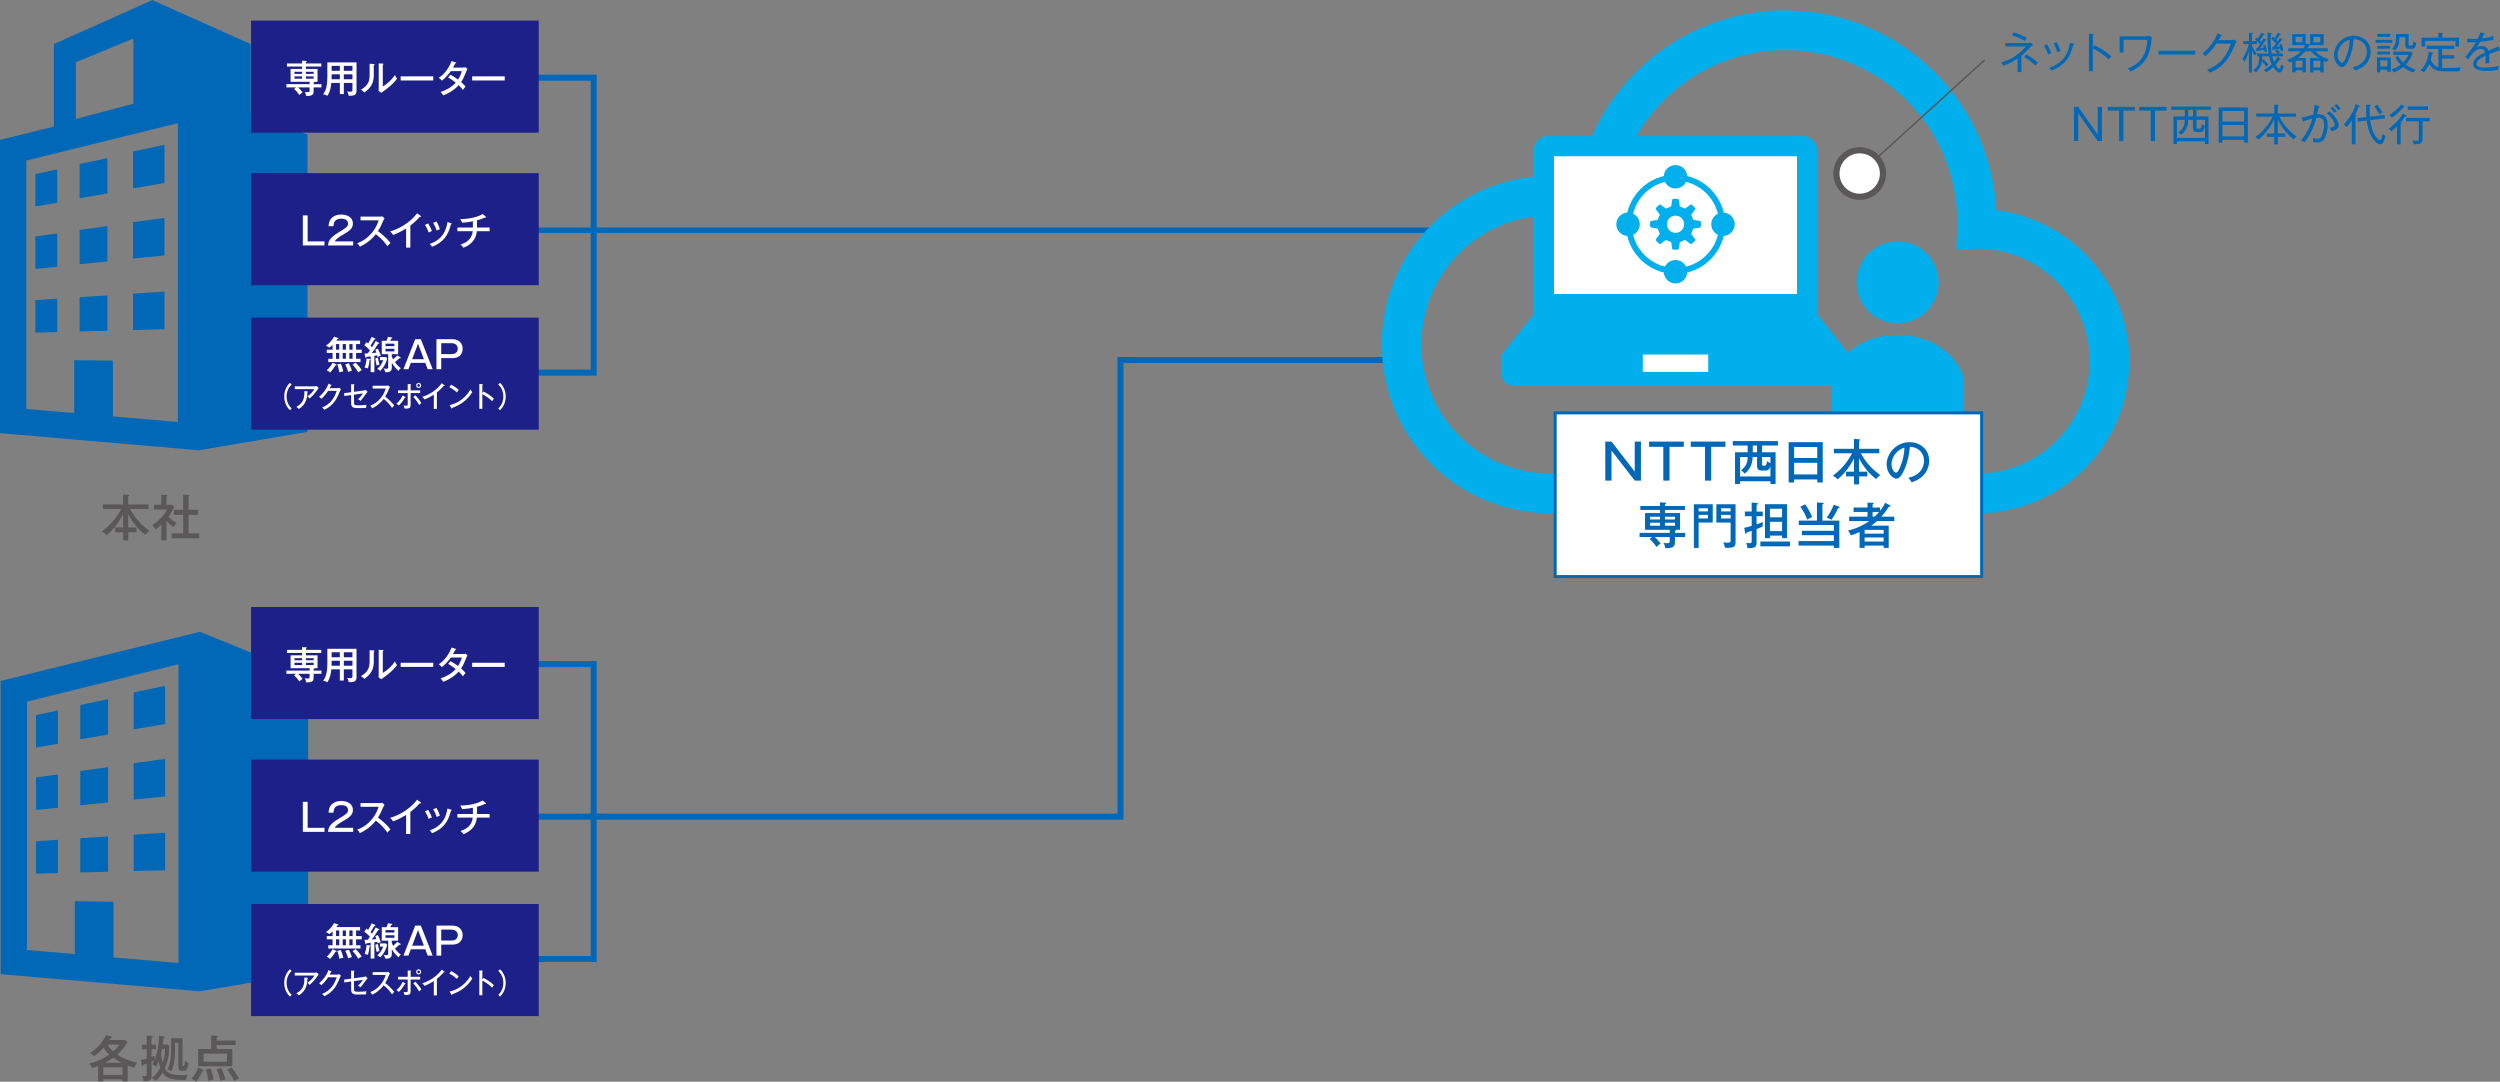<?xml version="1.0" encoding="UTF-8"?><svg id="_レイヤー_1" xmlns="http://www.w3.org/2000/svg" width="831.991" height="360" viewBox="0 0 831.991 360"><rect x="0" y="0" width="831.991" height="360" fill="#808080" stroke="none"/><defs><style>.cls-1{fill:#0068b7;}.cls-2{fill:#fff;}.cls-3{fill:#00afec;}.cls-4{fill:#1d2088;}.cls-5{fill:#595757;}.cls-6{stroke-width:2px;}.cls-6,.cls-7,.cls-8{stroke:#0068b7;}.cls-6,.cls-7,.cls-8,.cls-9{fill:none;stroke-miterlimit:10;}.cls-7{stroke-width:1.8px;}.cls-9{stroke:#595757;stroke-width:.5px;}</style></defs><polyline class="cls-6" points="164.607 221.005 197.57 221.005 197.57 319.163 164.607 319.163"/><line class="cls-7" x1="85.298" y1="76.612" x2="487.76" y2="76.612"/><polygon class="cls-1" points="54.728 48.188 44.279 50.382 44.279 62.681 54.728 60.879 54.728 48.188"/><polygon class="cls-1" points="19.053 56.39 11.772 57.929 11.772 68.724 19.053 67.473 19.053 56.39"/><polygon class="cls-1" points="35.745 52.63 26.495 54.566 26.495 65.969 35.745 64.375 35.745 52.63"/><polygon class="cls-1" points="19.053 77.689 11.772 78.686 11.772 89.498 19.053 88.772 19.053 77.689"/><polygon class="cls-1" points="35.745 75.26 26.495 76.513 26.495 87.916 35.745 87.005 35.745 75.26"/><polygon class="cls-1" points="54.728 72.514 44.279 73.93 44.279 86.037 54.728 85.007 54.728 72.514"/><polygon class="cls-1" points="54.728 97.072 44.279 97.715 44.279 109.822 54.728 109.565 54.728 97.072"/><polygon class="cls-1" points="35.745 98.32 26.495 98.888 26.495 110.291 35.745 110.065 35.745 98.32"/><polygon class="cls-1" points="19.053 99.423 11.772 99.876 11.772 110.688 19.053 110.506 19.053 99.423"/><path class="cls-1" d="m83.419,37.161V14.67L50.774.089v-.089l-.099.043-.097-.043v.089L17.931,14.67v27.468L0,46.561v97.585l66.223,5.702,36.106-6.135V44.831l-18.91-7.67ZM25.264,20.7l19.126-7.888v21.7l-19.126,5.082v-18.894Zm33.927,119.742l-21.634-1.862v-18.56l-12.872-.159v17.61l-15.915-1.372V53.43l50.42-12.437v99.449Z"/><g><path class="cls-5" d="m42.657,175.533h2.769v1.592h-2.769v2.686h-1.692v-2.686h-2.654v-1.592h2.654v-4.445c-1.775,3.632-4.013,5.788-5.473,7.048-.182-.248-.497-.663-1.609-1.244,4.03-2.886,6.037-6.684,6.435-7.513h-6.087v-1.493h6.733v-3.317l1.625.116c.199.016.431.033.431.232,0,.149-.149.232-.365.315v2.654h6.783v1.493h-6.169c1.31,2.504,3.416,5.124,6.484,7.297-.663.481-.945.73-1.343,1.344-2.455-1.841-4.412-4.262-5.755-7.015v4.528Z"/><path class="cls-5" d="m55.41,179.778h-1.725v-5.174c-.829.78-1.443,1.227-1.907,1.575-.348-.713-.713-1.061-1.144-1.409,1.924-1.161,4.146-3.367,4.959-5.191h-4.379v-1.592h2.471v-3.333l1.675.066c.216.017.365.116.365.249s-.183.216-.315.282v2.736h1.808l.746.73c-.978,1.973-1.277,2.454-1.874,3.217.978,1.045,2.073,1.758,2.704,2.156-.381.331-.846.895-1.078,1.327-.365-.265-1.277-.912-2.305-2.006v6.368Zm2.488-8.425v-1.692h3.052v-5.025l1.891.1c.133,0,.266.05.266.183,0,.149-.116.199-.365.265v4.478h3.168v1.692h-3.168v6.169h3.533v1.609h-9.138v-1.609h3.815v-6.169h-3.052Z"/></g><g><path class="cls-5" d="m42.491,359.851h-1.741v-.647h-6.368v.647h-1.741v-5.092c-.846.349-1.526.565-2.007.697-.265-.714-.497-1.045-1.011-1.492,2.968-.763,4.826-1.643,6.766-3.019-.116-.116-1.128-1.045-1.94-2.288-1.095,1.226-1.244,1.36-3.052,2.836-.531-.531-.895-.796-1.409-1.095.464-.265,3.433-2.089,5.34-5.904l1.675.414c.266.067.315.149.315.233,0,.149-.05.149-.481.265-.082.099-.315.464-.464.696h5.24l.83.697c-.381.614-1.51,2.487-3.433,4.179,2.156,1.46,4.395,2.173,6.617,2.686-.349.464-.763,1.111-.946,1.659-.58-.149-1.244-.349-2.189-.731v5.258Zm-1.741-2.123v-2.521h-6.368v2.521h6.368Zm-.298-4.031c-.863-.431-1.808-.946-2.77-1.675-.763.531-1.327.946-2.72,1.675h5.49Zm-4.66-6.053c.498.895,1.128,1.576,1.891,2.289.63-.547,1.559-1.41,2.057-2.289h-3.947Z"/><path class="cls-5" d="m55.758,347.562l.564.497c-.016,3.201-.514,5.291-1.492,7.48,1.061,1.94,2.836,2.255,5.473,2.255.879,0,1.46-.049,2.206-.116-.432.63-.597,1.343-.63,1.692-5.224.149-6.667-.647-7.795-2.405-.978,1.608-1.808,2.289-2.355,2.736-.349-.399-.746-.746-1.244-.929,1.194-.83,2.123-2.057,2.853-3.317-.133-.365-.349-1.045-.547-2.272-.349.895-.647,1.426-.863,1.857-.481-.464-.713-.629-1.31-.895.248-.364.448-.679.696-1.243-.199.099-.381.182-.895.414v4.776c0,1.41-.547,1.791-2.686,1.725-.05-.813-.216-1.227-.531-1.742.199.033.63.117,1.011.117.63,0,.63-.166.63-.581v-3.664c-.564.215-.78.282-1.128.381-.033.216-.05.448-.266.448-.166,0-.199-.149-.248-.431l-.282-1.576c.315-.049.713-.099,1.924-.48v-3.102h-1.625v-1.526h1.625v-3.002l1.592.099c.265.017.414.017.414.199,0,.166-.082.199-.431.349v2.355h1.492v1.526h-1.492v2.571c.647-.248.812-.332,1.012-.431l-.017,1.36c.266-.58.812-1.874,1.161-4.113.066-.398.365-2.355.348-3.88l1.592.265c.266.05.332.099.332.199,0,.116-.033.198-.432.315-.099.995-.199,1.707-.248,2.089h1.592Zm-1.824,1.526c-.05.265-.133.696-.365,1.608.05.531.216,1.708.564,2.869.713-1.858.78-3.815.812-4.477h-1.011Zm6.799,5.373c0,.265.017.315.216.315.298,0,.514,0,.647-1.791.414.58,1.011.796,1.161.862-.282,2.14-.796,2.471-1.443,2.471h-.995c-.946,0-.946-.78-.946-1.177v-8.11h-1.128v2.388c0,1.327,0,4.628-1.26,7.131-.15-.116-.63-.48-1.261-.663.946-1.841,1.211-3.682,1.211-6.484v-3.865h3.798v8.922Z"/><path class="cls-5" d="m67.45,355.953c.133.067.349.166.349.332s-.315.183-.464.199c-.349.813-1.178,2.455-2.057,3.516-.498-.481-1.128-.846-1.509-1.029.58-.696,1.575-1.94,2.189-3.681l1.492.663Zm10.963-9.652v1.492h-6.302v1.311h5.207v5.755h-11.36v-5.755h4.345v-4.495l1.891.116c.116,0,.348.05.348.233,0,.149-.149.199-.431.282v1.061h6.302Zm-10.647,4.361v2.687h7.745v-2.687h-7.745Zm2.372,4.909c.398.929.829,2.919.929,3.731-1.111.183-1.476.315-1.742.415-.165-1.609-.448-2.736-.812-3.815l1.625-.332Zm3.483-.183c.713,1.509,1.094,2.621,1.426,3.865-1.194.198-1.492.348-1.708.448-.282-1.327-.664-2.538-1.277-3.831l1.559-.481Zm3.433-.149c.464.597,1.808,2.322,2.421,3.649-.664.216-1.327.78-1.493.912-.779-1.576-1.327-2.405-2.355-3.88l1.427-.68Z"/></g><polyline class="cls-6" points="175.44 271.771 372.883 271.771 372.883 119.81 469.052 119.81"/><path class="cls-1" d="m66.504,210.266L.219,226.615v97.585l66.223,5.702,36.106-6.135v-98.883l-36.044-14.619Zm-7.095,110.23l-21.634-1.862v-18.56l-12.872-.159v17.61l-15.915-1.372v-82.67l50.42-12.437v99.449Z"/><polygon class="cls-1" points="54.947 228.242 44.498 230.436 44.498 242.735 54.947 240.933 54.947 228.242"/><polygon class="cls-1" points="19.272 236.444 11.991 237.983 11.991 248.778 19.272 247.528 19.272 236.444"/><polygon class="cls-1" points="35.965 232.684 26.714 234.621 26.714 246.024 35.965 244.429 35.965 232.684"/><polygon class="cls-1" points="19.272 257.743 11.992 258.74 11.992 269.552 19.272 268.827 19.272 257.743"/><polygon class="cls-1" points="35.965 255.315 26.714 256.567 26.714 267.97 35.965 267.059 35.965 255.315"/><polygon class="cls-1" points="54.947 252.569 44.498 253.984 44.498 266.091 54.947 265.061 54.947 252.569"/><polygon class="cls-1" points="54.947 277.126 44.498 277.769 44.498 289.876 54.947 289.619 54.947 277.126"/><polygon class="cls-1" points="35.965 278.374 26.714 278.943 26.714 290.346 35.965 290.119 35.965 278.374"/><polygon class="cls-1" points="19.272 279.477 11.991 279.931 11.991 290.742 19.272 290.561 19.272 279.477"/><path class="cls-3" d="m631.528,107.609c7.538,0,13.648-6.11,13.648-13.648s-6.111-13.646-13.648-13.646-13.646,6.11-13.646,13.646,6.11,13.648,13.646,13.648"/><path class="cls-3" d="m631.528,111.489c-13.968,0-20.952,9.312-22.116,14.745v24.287h44.234v-24.287c-1.164-5.433-8.148-14.745-22.118-14.745"/><path class="cls-3" d="m693.804,84.361c-7.719-7.726-17.991-12.931-29.4-14.378-.995-17.859-8.572-34.013-20.439-45.867-12.728-12.74-30.383-20.639-49.814-20.635-18.202-.004-34.854,6.93-47.342,18.278-10.744,9.747-18.44,22.808-21.555,37.55-3.018-.501-6.11-.785-9.264-.785-15.48-.004-29.559,6.292-39.697,16.446-10.15,10.138-16.448,24.215-16.446,39.695-.002,15.486,6.296,29.563,16.446,39.701,10.138,10.15,24.217,16.444,39.697,16.444h142.01c13.96,0,26.662-5.676,35.805-14.831,9.153-9.143,14.837-21.846,14.831-35.807.006-13.962-5.678-26.669-14.831-35.811m-9.341,62.274c-6.795,6.784-16.108,10.96-26.465,10.964h-142.01c-11.877-.004-22.567-4.794-30.358-12.577-7.779-7.787-12.571-18.477-12.575-30.356.004-11.873,4.796-22.569,12.575-30.356,7.791-7.777,18.482-12.573,30.358-12.577,4.433,0,8.688.67,12.699,1.914l7.701,2.379.822-8.018c1.479-14.409,8.302-27.227,18.477-36.467,10.179-9.234,23.634-14.848,38.463-14.848,15.826,0,30.097,6.395,40.476,16.767,10.369,10.377,16.765,24.648,16.765,40.476,0,.558-.025,1.209-.051,1.974l-.249,7.105,7.017-.27c10.311.033,19.584,4.203,26.356,10.96,6.784,6.796,10.96,16.11,10.962,26.467-.002,10.356-4.178,19.67-10.962,26.463"/><rect class="cls-2" x="513.688" y="48.248" width="87.83" height="77.068"/><path class="cls-3" d="m615.092,117.549l-10.313-12.966v-54.532c0-2.639-2.138-4.777-4.777-4.777h-84.802c-2.637,0-4.776,2.138-4.776,4.777v54.532l-10.313,12.966c-.27.338-.416.756-.416,1.191v5.74c0,2.106,1.706,3.811,3.811,3.811h108.189c2.105,0,3.811-1.706,3.811-3.811v-5.74c0-.435-.144-.853-.414-1.191m-97.929-65.535h80.875v45.828h-80.875v-45.828Zm51.322,71.745h-21.77v-5.762h21.77v5.762Z"/><path class="cls-3" d="m565.581,73.501l-1.844-.268c-.115-.01-.214-.082-.258-.19l-.6-1.442c-.043-.107-.025-.229.052-.315l1.102-1.481c.175-.206.163-.513-.027-.703l-.874-.874c-.192-.192-.498-.204-.702-.027l-1.481,1.102c-.087.074-.21.095-.317.049l-1.442-.597c-.107-.043-.179-.144-.19-.26l-.266-1.842c-.023-.27-.247-.478-.517-.478h-1.234c-.27,0-.494.208-.515.478l-.268,1.842c-.008.115-.082.216-.187.26l-1.444.597c-.107.045-.229.025-.317-.049l-1.479-1.102c-.206-.175-.511-.165-.703.027l-.874.874c-.192.189-.202.496-.027.703l1.102,1.481c.074.087.095.21.049.315l-.597,1.442c-.043.107-.144.179-.26.19l-1.844.268c-.268.021-.476.245-.476.515v1.234c0,.27.208.497.476.515l1.844.268c.115.01.216.082.26.19l.597,1.442c.045.107.025.229-.049.317l-1.102,1.481c-.175.206-.165.511.027.703l.874.871c.192.192.496.204.703.029l1.479-1.104c.089-.074.21-.093.317-.05l1.444.598c.105.045.179.144.187.26l.268,1.844c.021.27.245.478.515.478h1.234c.272,0,.494-.208.517-.478l.266-1.844c.01-.115.082-.214.19-.26l1.442-.598c.107-.043.231-.025.317.05l1.481,1.104c.204.175.511.163.702-.029l.874-.871c.189-.192.202-.497.027-.703l-1.102-1.481c-.076-.089-.095-.21-.052-.317l.6-1.442c.043-.107.142-.179.258-.19l1.844-.268c.27-.018.478-.245.478-.515v-1.234c0-.27-.208-.494-.478-.515m-5.952,3.16c-.542.542-1.261.839-2.027.839s-1.488-.297-2.029-.839c-.54-.542-.838-1.263-.838-2.027s.299-1.488.838-2.029c.542-.542,1.263-.838,2.029-.838s1.485.297,2.027.838c.542.542.84,1.263.84,2.029s-.299,1.485-.84,2.027"/><path class="cls-3" d="m557.602,91.159c-9.112,0-16.527-7.412-16.527-16.527s7.414-16.526,16.527-16.526,16.526,7.414,16.526,16.526-7.414,16.527-16.526,16.527m0-31.069c-8.02,0-14.543,6.525-14.543,14.543s6.522,14.545,14.543,14.545,14.542-6.524,14.542-14.545-6.522-14.543-14.542-14.543"/><path class="cls-3" d="m561.502,58.834c0,2.155-1.747,3.9-3.9,3.9s-3.9-1.745-3.9-3.9,1.745-3.9,3.9-3.9,3.9,1.745,3.9,3.9"/><path class="cls-3" d="m561.502,90.433c0,2.155-1.747,3.9-3.9,3.9s-3.9-1.745-3.9-3.9,1.745-3.9,3.9-3.9,3.9,1.745,3.9,3.9"/><path class="cls-3" d="m541.802,70.733c2.155,0,3.9,1.747,3.9,3.9s-1.745,3.9-3.9,3.9-3.9-1.745-3.9-3.9,1.745-3.9,3.9-3.9"/><path class="cls-3" d="m573.401,70.733c2.155,0,3.9,1.747,3.9,3.9s-1.745,3.9-3.9,3.9-3.9-1.745-3.9-3.9,1.745-3.9,3.9-3.9"/><rect class="cls-2" x="517.559" y="137.403" width="141.921" height="54.478"/><rect class="cls-8" x="517.559" y="137.403" width="141.921" height="54.478"/><g><path class="cls-1" d="m536.308,146.96l7.728,9.985v-9.985h2.059v12.984h-2.059l-7.728-9.985v9.985h-2.076v-12.984h2.076Z"/><path class="cls-1" d="m560.352,146.96v1.746h-4.745v11.238h-2.06v-11.238h-4.729v-1.746h11.534Z"/><path class="cls-1" d="m574.212,146.96v1.746h-4.745v11.238h-2.06v-11.238h-4.729v-1.746h11.534Z"/><path class="cls-1" d="m586.408,150.502h4.498v10.562h-1.713v-.89h-10.1v.89h-1.681v-10.562h4.202v-2.224h-4.943v-1.499h15.01v1.499h-5.273v2.224Zm2.785,8.057v-3.279c-.428,1.153-.939,1.318-1.829,1.318h-1.104c-.676,0-1.516-.132-1.516-1.582v-2.933h-1.45c-.099,1.285-.297,3.822-2.686,5.536-.181-.231-.61-.742-1.236-1.087,1.714-1.252,2.208-2.587,2.241-4.449h-2.521v6.475h10.1Zm-4.449-10.282h-1.433v2.224h1.433v-2.224Zm1.664,6.146c0,.543.099.543.758.543.362,0,.741,0,.89-1.516.593.445.857.577,1.137.659v-2.027h-2.785v2.34Z"/><path class="cls-1" d="m597.073,159.564v1.005h-1.813v-13.412h11.337v13.412h-1.813v-1.005h-7.712Zm7.712-7.151v-3.641h-7.712v3.641h7.712Zm0,5.471v-3.872h-7.712v3.872h7.712Z"/><path class="cls-1" d="m618.679,156.961h2.751v1.582h-2.751v2.669h-1.681v-2.669h-2.636v-1.582h2.636v-4.416c-1.763,3.609-3.987,5.751-5.438,7.003-.181-.247-.494-.659-1.598-1.236,4.004-2.867,5.998-6.64,6.394-7.464h-6.047v-1.483h6.689v-3.296l1.615.115c.197.017.428.033.428.231,0,.148-.148.231-.362.313v2.636h6.739v1.483h-6.129c1.301,2.488,3.394,5.091,6.442,7.25-.659.478-.939.725-1.334,1.335-2.439-1.829-4.383-4.235-5.717-6.97v4.498Z"/><path class="cls-1" d="m635.077,159.004c4.91-1.022,5.239-4.696,5.239-5.652,0-2.471-1.813-4.63-4.712-4.647-.182,1.895-.544,4.614-1.813,7.53-.89,2.027-1.747,3.065-2.685,3.065-1.236,0-3.246-1.977-3.246-4.762,0-3.461,3.098-7.382,7.628-7.382,3.477,0,6.526,2.323,6.526,6.178,0,2.142-.94,3.806-1.928,4.877-1.301,1.401-2.883,1.961-3.888,2.307-.461-.775-.79-1.154-1.12-1.516Zm-5.586-4.58c0,1.648.873,2.867,1.516,2.867.626,0,1.104-1.252,1.533-2.323.774-1.994,1.186-3.856,1.252-5.981-2.603.659-4.301,3.345-4.301,5.438Z"/></g><g><path class="cls-1" d="m552.443,169.703h-6.541v-1.318h6.541v-1.203l1.664.099c.115,0,.362.017.362.231,0,.132-.181.231-.379.297v.577h6.657v1.318h-6.657v1.038h5.026v5.569h-1.302c0,.017.017.05.017.082,0,.198-.313.247-.412.264v.676h3.394v1.401h-3.394v1.516c0,1.153-.017,2.307-3.246,2.175-.05-.659-.214-1.219-.626-1.747.379.05.791.099,1.252.099.758,0,.89-.181.89-.791v-1.252h-5.009c.972.824,1.713,1.796,1.961,2.142-.346.247-.89.643-1.368,1.154-.593-.923-1.434-1.895-2.274-2.636l.824-.659h-4.169v-1.401h10.035v-1.022h-8.222v-5.569h4.976v-1.038Zm0,2.274h-3.295v.89h3.295v-.89Zm0,1.994h-3.295v.989h3.295v-.989Zm1.648-1.104h3.345v-.89h-3.345v.89Zm0,2.092h3.345v-.989h-3.345v.989Z"/><path class="cls-1" d="m569.995,167.824v6.064h-4.696v8.452h-1.582v-14.516h6.278Zm-1.598,2.373v-1.038h-3.098v1.038h3.098Zm-3.098,1.153v1.187h3.098v-1.187h-3.098Zm12.292-3.526v12.555c0,1.401-.28,2.093-3.526,1.895-.049-.198-.214-1.137-.576-1.796.576.115,1.038.132,1.367.132.643,0,1.087-.033,1.087-.643v-6.08h-4.745v-6.064h6.393Zm-1.648,2.373v-1.038h-3.18v1.038h3.18Zm-3.18,1.153v1.187h3.18v-1.187h-3.18Z"/><path class="cls-1" d="m586.642,170.246v1.533h-2.06v2.718c1.12-.379,1.598-.576,2.077-.774-.066.396-.066,1.104-.033,1.483-.56.297-1.038.461-2.043.857v4.449c0,1.615-.543,1.977-3.097,1.862.033-.543-.132-1.17-.346-1.697.396.05.791.099,1.187.099.626,0,.626-.247.626-1.104v-3.015c-.445.165-1.318.461-1.68.577-.05.231-.149.428-.313.428-.115,0-.181-.115-.198-.247l-.28-1.763c.758-.132,1.73-.396,2.471-.643v-3.229h-2.274v-1.533h2.274v-2.999l1.664.165c.115.016.445.033.445.214s-.148.247-.478.379v2.241h2.06Zm9.046,9.969v1.598h-9.853v-1.598h9.853Zm-6.657-1.961v.84h-1.664v-11.303h7.333v11.303h-1.631v-.84h-4.037Zm4.037-6.096v-2.851h-4.037v2.851h4.037Zm0,4.597v-3.114h-4.037v3.114h4.037Z"/><path class="cls-1" d="m612.119,173.245v9.112h-1.813v-.775h-11.748v-1.516h11.748v-1.961h-10.643v-1.45h10.643v-1.944h-11.666v-1.466h6.031v-6.031l1.829.115c.197.016.396.033.396.214s-.165.214-.396.28v5.421h5.618Zm-11.386-5.405c.857,1.12,1.879,2.966,2.356,4.202-.461.23-1.285.643-1.631.873-.412-1.153-1.483-3.229-2.323-4.267l1.598-.808Zm11.254.758c.116.05.214.148.214.264,0,.099-.082.181-.181.214-.116.033-.214.05-.313.066-.775,1.697-1.565,2.933-2.192,3.839-.511-.264-1.022-.527-1.582-.709.79-1.071,1.862-2.949,2.306-4.3l1.747.626Z"/><path class="cls-1" d="m628.948,168.154c.115.066.231.132.231.264,0,.099-.082.181-.231.181-.067,0-.198,0-.298-.033-.395.61-1.284,1.961-2.537,3.378h4.317v1.466h-5.768c-.659.626-1.434,1.219-1.927,1.533h5.817v7.382h-1.681v-.742h-6.327v.742h-1.681v-5.24c-1.614.708-2.421.939-2.916,1.087-.115-.264-.379-.956-.955-1.615,2.867-.626,5.438-1.961,7.102-3.147h-6.706v-1.466h6.112v-1.582h-4.63v-1.45h4.63v-1.648l1.763.066c.214,0,.33.099.33.197,0,.132-.116.198-.396.264v1.12h2.471v1.071c1.071-1.334,1.533-2.224,1.747-2.636l1.533.808Zm-2.077,9.441v-1.252h-6.327v1.252h6.327Zm0,2.62v-1.351h-6.327v1.351h6.327Zm-3.015-8.272c.84-.824,1.236-1.269,1.499-1.582h-2.158v1.582h.659Z"/></g><rect class="cls-4" x="83.554" y="300.851" width="95.725" height="37.301"/><g><path class="cls-2" d="m110.676,312.613h-1.928v-1.091h1.928v-1.56c-.444.431-.786.71-1.04.913-.355-.292-.723-.482-1.167-.66,1.192-.825,2.182-1.979,2.715-3.006l1.243.431c.089.026.203.064.203.19,0,.165-.178.178-.368.19-.088.152-.139.241-.317.495h7.892v1.142h-1.332v1.865h1.877v1.091h-1.877v1.967h1.471v1.079h-10.733v-1.079h1.434v-1.967Zm1.091,3.743c.139.064.253.128.253.242,0,.165-.253.152-.368.139-.38.66-1.066,1.662-1.802,2.41-.203-.203-.495-.482-1.142-.748.85-.711,1.624-1.763,1.967-2.525l1.091.482Zm.063-4.834h1.066v-1.865h-1.066v1.865Zm0,3.058h1.066v-1.967h-1.066v1.967Zm1.573,1.598c.305.571.736,1.917.863,2.564-.774.165-.901.19-1.332.343-.063-.623-.406-2.005-.698-2.652l1.167-.254Zm.647-6.521v1.865h1.066v-1.865h-1.066Zm0,2.955v1.967h1.066v-1.967h-1.066Zm2.03,3.439c.495.825.888,2.031,1.015,2.462-.723.203-1.04.355-1.231.431-.317-1.142-.723-2.017-.964-2.537l1.18-.355Zm.19-6.394v1.865h1.066v-1.865h-1.066Zm0,2.955v1.967h1.066v-1.967h-1.066Zm2.056,3.235c1.078.94,1.776,2.069,2.043,2.487-.432.229-.85.508-1.142.736-.495-.876-1.244-1.878-1.903-2.538l1.002-.685Z"/><path class="cls-2" d="m126.109,309.213c.077.038.127.089.127.178,0,.077-.076.139-.178.139-.051,0-.139,0-.19-.013-1.23,1.904-1.357,2.119-2.131,3.172.571-.051.748-.077,1.51-.178-.216-.634-.304-.825-.368-.99l.875-.33c.495.913.888,2.093.977,2.373-.216.063-.723.228-1.079.418-.026-.19-.051-.279-.127-.559-.241.051-.711.128-.939.165v5.418h-1.231v-5.24c-.228.038-1.205.152-1.408.178-.026.102-.076.304-.216.304-.114,0-.165-.165-.19-.279l-.216-1.18c.241,0,.355,0,1.066-.026.317-.444.52-.735.711-1.014-.089-.115-.926-1.015-1.853-1.675l.698-1.054c.254.19.355.28.558.458.736-1.231,1.015-1.853,1.167-2.208l1.104.508c.089.038.178.114.178.203,0,.152-.165.152-.368.165-.495.875-.609,1.053-1.269,2.081.165.152.279.279.495.482.71-1.116,1.002-1.688,1.192-2.068l1.104.57Zm-3.058,5.405c.089.013.228.038.228.152,0,.139-.19.178-.266.19-.102.951-.279,1.877-.558,2.804-.394-.14-.596-.178-1.117-.28.33-.812.622-2.143.66-3.006l1.053.139Zm2.74-.469c.102.888.267,1.547.508,2.359-.444.089-.558.128-.951.317-.19-.672-.368-1.738-.432-2.41l.875-.266Zm.673.876v-1.066h1.928l.47.431c-.33,1.599-1.155,3.059-2.309,4.2-.343-.343-.825-.584-1.015-.673.939-.749,1.611-1.739,1.979-2.893h-1.053Zm6.027-6.446v4.467h-2.106v.761c.063.152.267.647.444.964.812-.685,1.167-1.104,1.371-1.332l.964.584c.114.076.19.127.19.241s-.114.165-.216.165c-.063,0-.127,0-.241-.026-.545.571-1.357,1.18-1.485,1.281.812,1.092,1.497,1.662,2.004,2.018-.164.088-.393.229-.786.9-.343-.292-1.535-1.408-2.246-2.715v1.701c0,1.446-1.218,1.459-2.182,1.472-.013-.242-.026-.533-.571-1.307.152.05.457.127.888.127.355,0,.66,0,.66-.52v-4.313h-2.132v-4.467h1.548c.267-.57.368-.774.508-1.32l1.192.178c.114.013.267.038.267.19,0,.127-.178.19-.33.203-.241.469-.292.558-.393.748h2.652Zm-4.199,1.763h2.956v-.812h-2.956v.812Zm2.956.901h-2.956v.85h2.956v-.85Z"/><path class="cls-2" d="m140.058,308.033l3.933,9.997h-1.662l-.799-2.119h-4.809l-.799,2.119h-1.662l3.921-9.997h1.878Zm-.939,1.496l-1.954,5.176h3.908l-1.954-5.176Z"/><path class="cls-2" d="m150.491,308.033c2.36,0,3.476,1.496,3.476,3.171,0,.381,0,3.147-3.476,3.147h-3.654v3.679h-1.586v-9.997h5.24Zm-3.654,1.344v3.629h3.515c1.002,0,1.992-.546,1.992-1.802,0-1.155-.888-1.827-1.992-1.827h-3.515Z"/></g><g><path class="cls-2" d="m97.055,323.123c-.494.514-1.674,1.721-1.674,3.985s1.18,3.481,1.674,3.985l-.567.561c-.421-.4-1.902-1.855-1.902-4.546s1.481-4.147,1.902-4.547l.567.562Z"/><path class="cls-2" d="m104.895,323.722c.156,0,.356-.028.503-.085l.668.627c-.11.134-.146.19-.32.457-1.088,1.655-2.295,2.692-2.734,3.063-.192-.267-.411-.505-.686-.714,1.28-.97,1.756-1.512,2.295-2.407h-6.528v-.942h6.803Zm-2.588,1.684c.046,0,.174.019.174.095,0,.094-.11.152-.174.181-.055,1.36-.164,3.985-2.853,5.564-.338-.314-.439-.4-.832-.666,1.939-1.085,2.789-2.407,2.661-5.26l1.024.085Z"/><path class="cls-2" d="m112.297,324.331c.293,0,.457-.077.622-.142l.53.504c-.146.238-.183.324-.293.58-.768,1.836-1.271,3.034-2.496,4.338-1.134,1.208-2.258,1.703-2.716,1.902-.228-.295-.366-.418-.75-.732,2.807-1.189,4.069-3.082,4.855-5.546h-2.853c-.622.961-1.271,1.751-2.268,2.654-.375-.39-.403-.428-.731-.684,1.353-1.104,2.515-2.654,3.127-4.366l.896.418c.046.02.128.057.128.143,0,.095-.137.124-.219.124-.092.199-.146.313-.403.808h2.57Z"/><path class="cls-2" d="m116.846,323.018l.969.048c.091,0,.183.009.183.104s-.119.142-.183.162v2.216l3.219-.438c.403-.057.558-.133.658-.181l.64.609c-.101.095-.219.229-.403.485-1.015,1.418-1.17,1.637-1.966,2.559-.256-.238-.43-.361-.823-.552.649-.551,1.289-1.36,1.655-1.95l-2.981.419v2.407c0,.96.11,1.141,1.335,1.141.713,0,2.112-.038,2.789-.161-.064.333-.101.627-.11,1.056-.43.009-1.993.028-2.944.028-1.746,0-2.039-.58-2.039-1.903v-2.425l-2.249.314-.082-.951,2.332-.314v-2.673Z"/><path class="cls-2" d="m124.019,324.464v-.933h4.618c.146,0,.475-.019.622-.067l.521.533c-.156.199-.247.38-.348.619-.393.979-.649,1.588-1.234,2.539.777.58,2.121,1.76,3.008,2.93-.384.4-.43.438-.741.828-.503-.742-1.289-1.846-2.78-2.997-1.353,1.769-2.907,2.711-3.84,3.12-.201-.4-.32-.58-.631-.866,1.445-.542,2.523-1.36,3.548-2.626.887-1.103,1.271-2.064,1.6-3.081h-4.343Z"/><path class="cls-2" d="m134.84,327.26c.055.037.119.076.119.152,0,.076-.091.114-.238.095-.686,1.161-1.115,1.731-1.984,2.606-.356-.314-.613-.485-.823-.619.923-.732,1.637-1.711,2.094-2.739l.832.505Zm.841-4.281l.923.038c.119.01.21.019.21.114s-.101.124-.164.143v1.798h3.173v.903h-3.173v3.776c0,.751,0,1.38-1.454,1.38-.21,0-.457-.02-.603-.038-.046-.333-.137-.628-.293-.999.512.085.878.085.915.085.466,0,.466-.162.466-.781v-3.424h-3.21v-.903h3.21v-2.093Zm2.56,3.719c.567.562,1.582,1.816,1.984,2.597-.329.238-.64.561-.731.666-.457-.885-1.335-2.064-1.957-2.682l.704-.58Zm1.911-3.263c0,.485-.375.866-.823.866-.457,0-.832-.381-.832-.866s.375-.865.832-.865c.448,0,.823.38.823.865Zm-1.28,0c0,.267.21.476.457.476.238,0,.448-.209.448-.476s-.211-.465-.448-.465c-.247,0-.457.199-.457.465Z"/><path class="cls-2" d="m145.387,331.255h-1.015v-4.755c-.43.285-1.719,1.074-3.118,1.607-.156-.257-.384-.58-.713-.885,1.756-.533,4.508-1.845,6.474-4.527l.878.676c.055.047.082.085.082.152,0,.066-.082.085-.146.085-.064,0-.119-.01-.173-.028-.851,1.046-2.039,2.007-2.268,2.188v5.488Z"/><path class="cls-2" d="m150.119,323.17c.667.343,1.609.875,2.542,1.741-.119.142-.283.352-.594.856-1.207-1.113-2.121-1.55-2.524-1.741l.576-.856Zm-.503,6.82c1.756-.39,4.865-1.636,6.94-5.193.293.465.311.514.613.875-1.783,2.92-4.279,4.347-6.693,5.241,0,.104-.036.209-.128.209-.073,0-.119-.067-.146-.114l-.585-1.018Z"/><path class="cls-2" d="m160.912,325.453c.96.495,2.35,1.303,3.439,2.378-.11.142-.284.361-.576.846-1.198-1.189-2.487-1.95-3.255-2.34v4.88h-.997v-8.275l1.005.066c.11.01.165.038.165.115,0,.104-.11.124-.174.142v2.758l.393-.57Z"/><path class="cls-2" d="m165.836,331.094c.494-.505,1.674-1.722,1.674-3.985s-1.18-3.472-1.674-3.985l.567-.562c.411.4,1.902,1.865,1.902,4.547s-1.49,4.146-1.902,4.546l-.567-.561Z"/></g><rect class="cls-4" x="83.554" y="252.781" width="95.725" height="37.301"/><g><path class="cls-2" d="m102.38,266.845v8.653h5.608v1.345h-7.206v-9.998h1.598Z"/><path class="cls-2" d="m117.533,276.843h-8.361c.114-1.866,1.066-2.842,3.667-4.441,2.487-1.522,2.981-1.826,2.981-2.88,0-1.129-1.053-1.586-2.221-1.586-2.284,0-2.563,1.421-2.626,2.512h-1.637c.038-.482.114-1.522.66-2.296.977-1.383,2.639-1.586,3.578-1.586,2.398,0,3.87,1.218,3.87,2.969,0,1.281-.622,2.17-2.664,3.349-2.398,1.396-2.791,1.739-3.413,2.614h6.166v1.345Z"/><path class="cls-2" d="m119.985,268.495v-1.244h6.407c.203,0,.66-.026.863-.089l.723.71c-.216.267-.342.508-.482.825-.545,1.307-.901,2.119-1.713,3.387,1.079.775,2.944,2.348,4.174,3.908-.533.533-.596.584-1.028,1.104-.698-.989-1.789-2.461-3.857-3.996-1.878,2.36-4.035,3.616-5.329,4.161-.279-.532-.444-.774-.875-1.154,2.004-.724,3.501-1.815,4.923-3.502,1.231-1.472,1.763-2.753,2.221-4.111h-6.027Z"/><path class="cls-2" d="m136.56,277.554h-1.408v-6.344c-.596.38-2.385,1.434-4.327,2.143-.216-.342-.533-.774-.989-1.179,2.436-.711,6.255-2.462,8.983-6.039l1.218.901c.076.063.114.114.114.203s-.114.114-.203.114-.165-.013-.241-.038c-1.18,1.396-2.829,2.677-3.146,2.918v7.321Z"/><path class="cls-2" d="m142.501,269.522c.495.761.939,1.701,1.243,2.525-.355.114-.723.279-1.078.494-.406-1.104-.647-1.573-1.231-2.562l1.066-.457Zm7.587-.089c.127.038.228.076.228.178,0,.139-.177.178-.241.19-.939,3.705-2.487,5.963-6.28,7.498-.267-.406-.457-.634-.774-.964,1.865-.673,5.151-2.106,5.887-7.27l1.18.368Zm-4.834-.558c.52.85.875,1.637,1.154,2.575-.164.051-.659.203-1.078.432-.279-.85-.609-1.637-1.167-2.563l1.091-.444Z"/><path class="cls-2" d="m158.746,270.893h4.199v1.205h-4.263c-.292,3.768-3.413,5.088-4.428,5.519-.33-.457-.393-.508-.99-1.065,1.497-.533,3.718-1.421,4.073-4.454h-5.113v-1.205h5.151v-2.081c-.317.063-1.789.368-3.578.457-.14-.317-.267-.66-.634-1.192,3.171,0,6.077-.786,7.46-1.687l1.066.875c.051.038.101.114.101.165,0,.089-.063.152-.177.152-.077,0-.127-.026-.203-.063-.825.432-1.662.698-2.664.964v2.411Z"/></g><g><path class="cls-1" d="m675.753,15.614c-1.904,1.99-2.12,2.206-3.028,2.971v5.394h-1.27v-4.456c-1.11.75-2.884,1.745-4.816,2.38-.174-.404-.26-.519-.664-1.11,2.206-.649,5.365-1.933,8.249-5.336h-6.864v-1.125h7.672c.274,0,.375-.029.865-.144l.677.75c-.188.144-.591.447-.822.678Zm-1.918-1.99c-1.327-.822-2.971-1.485-4.254-1.846l.649-.98c1.312.36,3.274,1.197,4.24,1.774-.39.534-.548.88-.634,1.053Zm3.576,8.249c-1.355-1.413-3-2.466-3.778-2.927l.807-.88c.938.577,2.611,1.716,3.75,2.797-.288.303-.62.779-.779,1.01Z"/><path class="cls-1" d="m681.637,18.152c-.447-1.269-.764-1.875-1.428-2.971l1.009-.433c.548.807,1.097,1.932,1.442,2.942-.375.13-.677.26-1.024.461Zm8.336-3.172c-1.067,4.34-3.058,6.864-7.226,8.508-.259-.389-.389-.563-.721-.938,1.76-.605,5.97-2.221,6.864-8.35l1.11.346c.188.058.259.115.259.217,0,.144-.13.188-.288.217Zm-5.25,2.422c-.332-1.067-.706-1.947-1.341-2.985l1.024-.418c.606.981,1.024,1.875,1.356,2.985-.116.028-.621.173-1.039.418Z"/><path class="cls-1" d="m701.827,19.782c-1.384-1.341-3.115-2.581-5.336-3.663v7.585h-1.298v-12.474l1.313.101c.188.014.274.057.274.173,0,.159-.188.202-.289.217v4.11l.563-.779c1.269.621,3.476,1.774,5.538,3.678-.36.404-.677.894-.764,1.053Z"/><path class="cls-1" d="m715.801,14.908c-.49,3.072-1.557,6.518-6.749,8.898-.36-.447-.432-.519-.98-1.024,5.45-1.976,6.345-6.071,6.576-9.533h-7.932v4.24h-1.313v-5.408h8.956c.375,0,.822-.101.996-.144l.779.563c-.058.375-.274,2.062-.332,2.409Z"/><path class="cls-1" d="m718.323,18.152v-1.269h12.272v1.269h-12.272Z"/><path class="cls-1" d="m743.849,14.705c-1.37,3.23-3.101,7.34-8.393,9.46-.173-.231-.332-.418-.951-.937,2.509-1.009,6.042-2.841,7.917-8.71h-4.788c-1.371,2.134-3.058,3.591-3.678,4.139-.259-.274-.634-.634-.966-.894,2.264-1.716,4.038-4.139,5.005-6.691l1.212.519c.058.029.201.087.201.202,0,.159-.244.202-.346.202-.36.721-.534,1.024-.735,1.37h4.311c.448,0,.722-.116.952-.217l.721.678c-.274.447-.36.649-.461.879Z"/><path class="cls-1" d="m746.532,14.677v-.995h1.903v-2.769l1.039.072c.158.014.332.086.332.187,0,.058-.058.13-.101.144-.086.043-.174.086-.26.115v2.25h1.601v.995h-1.601v.548c.144.317.678,1.529,1.587,2.61-.433.331-.563.519-.677.677-.39-.591-.735-1.399-.909-1.803v7.398h-1.009v-7.067c-.13.404-.634,2.048-1.341,3.461-.317-.404-.475-.548-.937-.793.995-1.283,1.86-3.475,2.206-5.033h-1.831Zm11.349,1.731c.417.418.62.649.951,1.096l-.591.317h1.529v.923h-3.562c.274,1.01.505,1.558.62,1.817.735-.866.996-1.384,1.154-1.702l.88.592c.116.072.144.173.144.259,0,.058-.028.144-.158.144-.073,0-.144-.014-.217-.028-.518.793-.966,1.355-1.327,1.745.677,1.24,1.082,1.312,1.182,1.312.39,0,.635-1.197.678-1.442.244.245.576.433.88.519-.174.851-.433,1.486-.765,1.889-.101.115-.288.274-.634.274-.505,0-1.283-.461-2.12-1.774-.534.476-1.471,1.255-2.38,1.687-.317-.389-.432-.534-.836-.793,1.124-.404,2.437-1.586,2.711-1.831-.461-.995-.707-1.889-.865-2.668h-2.294c0,.635-.043,1.154-.072,1.413l.533-.447c.707.649,1.197,1.255,1.63,1.803-.231.144-.418.303-.75.664-.418-.621-1.009-1.327-1.442-1.731-.23,1.817-1.197,2.898-1.989,3.648-.188-.202-.418-.418-.952-.721,1.702-1.197,2.063-2.437,2.019-4.63h-.691v-.923h3.835c-.216-1.327-.432-2.913-.36-6.936l1.14.115c.1.014.302.043.302.188,0,.115-.101.144-.375.245-.043,2.553,0,4.427.317,6.389h1.889c-.461-.605-.49-.634-.793-.951l.78-.461Zm-6.894-3.981c.115.101.188.159.476.404.634-.981.937-1.63,1.096-1.99l.822.476c.101.058.216.115.216.217,0,.159-.188.159-.418.144-.244.49-.692,1.197-1.066,1.774l.505.505c.375-.649.518-.909.706-1.24l.735.404c.073.043.202.13.202.231,0,.159-.259.13-.36.115-.908,1.442-1.125,1.716-1.731,2.524.866-.058.966-.058,1.212-.086-.072-.274-.101-.39-.231-.764l.765-.245c.374,1.226.475,1.832.533,2.235-.231.029-.433.058-.837.202-.028-.245-.058-.461-.101-.735-.649.13-1.197.216-2.135.331-.028.072-.086.26-.216.26-.115,0-.173-.173-.188-.245l-.216-.894c.173,0,.404-.014.533-.014.534-.793.735-1.139.866-1.327-.563-.591-.938-.966-1.716-1.528l.548-.75Zm8.451.663c.058.029.158.13.158.217s-.086.115-.158.115c-.058,0-.101,0-.188-.029-.563.866-1.009,1.399-1.673,2.178.404-.029.996-.101,1.154-.115-.072-.303-.13-.476-.188-.649l.779-.217c.217.577.418,1.327.563,2.236-.36.057-.576.13-.85.245-.029-.173-.043-.346-.144-.909-.923.188-1.558.289-2.178.361-.043.101-.116.245-.245.245-.115,0-.158-.115-.173-.217l-.173-.923h.389c.159-.173.433-.476.938-1.139-.159-.188-.793-.923-1.63-1.586l.591-.764c.318.303.461.433.592.562.475-.721.792-1.269,1.11-1.86l.749.433c.073.043.217.115.217.231,0,.144-.202.13-.375.115-.375.606-.851,1.284-1.125,1.673.259.274.332.375.418.461.317-.418.534-.779.735-1.096l.707.433Z"/><path class="cls-1" d="m774.379,20.676c-.621-.245-.851-.346-1.082-.461v3.894h-1.11v-.721h-2.293v.721h-1.11v-4.802h2.898c-1.37-.88-2.235-1.86-2.567-2.249h-1.932c-.88,1.024-1.673,1.673-2.48,2.249h2.681v4.773h-1.11v-.692h-2.307v.692h-1.11v-3.706c-.461.216-.722.317-.996.418-.202-.39-.389-.635-.707-.938,1.774-.49,3.389-1.442,4.644-2.797h-4.283v-.995h5.09c.36-.519.519-.851.591-1.053h-4.34v-3.649h4.441v3.404c.029-.072.058-.173.086-.245l1.11.202c.101.014.231.043.317.13v-3.49h4.485v3.649h-4.456c-.058.13-.188.13-.461.144-.101.245-.217.505-.461.909h6.793v.995h-4.211c.634.692,2.12,2.048,4.514,2.639-.302.303-.447.505-.634.981Zm-8.177-8.408h-2.236v1.832h2.236v-1.832Zm.072,7.946h-2.307v2.235h2.307v-2.235Zm5.913,0h-2.293v2.235h2.293v-2.235Zm0-7.946h-2.264v1.832h2.264v-1.832Z"/><path class="cls-1" d="m787.214,21.498c-1.154,1.211-2.754,1.731-3.446,1.961-.418-.678-.621-.894-.822-1.11,4.297-.908,4.744-3.908,4.744-5.076,0-2.394-1.789-4.283-4.384-4.24-.188,2.12-.548,4.254-1.572,6.648-.793,1.874-1.486,2.639-2.279,2.639-1.067,0-2.711-1.673-2.711-4.038,0-3,2.668-6.389,6.547-6.389,3.086,0,5.639,2.062,5.639,5.35,0,1.486-.548,3.029-1.716,4.254Zm-9.288-3.288c0,1.557.851,2.697,1.471,2.697.606,0,1.14-1.37,1.486-2.279,1.009-2.725,1.097-4.672,1.125-5.408-2.437.534-4.082,2.956-4.082,4.99Z"/><path class="cls-1" d="m790.587,14.23v-.952h5.582v.952h-5.582Zm3.952,9.677v-.75h-2.38v.909h-1.11v-4.947h4.601v4.788h-1.11Zm-3.346-11.638v-.98h4.226v.98h-4.226Zm0,3.923v-.923h4.211v.923h-4.211Zm0,1.932v-.923h4.211v.923h-4.211Zm3.346,1.961h-2.38v2.062h2.38v-2.062Zm8.595,4.038c-1.399-.505-2.582-1.197-3.361-1.817-1.24,1.038-2.509,1.557-3.129,1.817-.188-.389-.519-.793-.793-1.024,1.658-.476,2.726-1.269,3.087-1.544-.144-.13-1.082-1.067-1.803-2.408l.908-.577c.216.389.663,1.226,1.73,2.235.476-.476,1.183-1.269,1.746-2.538h-5.048v-1.067h5.985l.505.577c-.389.909-1.11,2.481-2.336,3.735.981.721,2.077,1.284,3.259,1.615-.331.332-.533.621-.749.995Zm-.433-7.874h-.951c-1.284,0-1.284-.764-1.284-1.269v-2.625h-1.932c-.043,1.515-.072,2.971-1.441,4.471-.289-.245-.693-.505-1.024-.606,1.283-1.183,1.283-2.51,1.283-3.548v-1.341h4.225v3.475c0,.231.043.389.39.389h.548c.302,0,.548-.072.649-1.413.289.217.606.375.966.476-.274,1.485-.519,1.99-1.428,1.99Z"/><path class="cls-1" d="m818.507,23.748h-5.062c-2.986,0-4.226-1.039-4.99-2.51-.519,1.168-1.082,1.976-1.788,2.841-.433-.346-.563-.418-1.11-.634.677-.721,2.495-2.726,2.681-6.173l1.183.202c.144.029.317.072.317.217s-.116.173-.375.245c-.202,1.154-.302,1.558-.418,1.961.36.894,1.096,2.077,2.553,2.466v-6.086h-3.923v-1.082h9.143v1.082h-3.995v2.091h3.995v1.096h-3.995v3.086c.433.044.952.072,2.236.072,1.572,0,2.379-.028,3.936-.159-.23.534-.331.851-.389,1.284Zm-1.341-8.292v-1.86h-10.081v1.874h-1.182v-2.927h5.609v-1.644l1.226.101c.188.014.375.058.375.188,0,.101-.086.13-.39.245v1.11h5.639v2.913h-1.197Z"/><path class="cls-1" d="m828.372,17.994c.028.36.072.952.072,1.687,0,.606-.028,1.024-.058,1.37-.793-.014-1.024,0-1.255,0,.044-.389.073-.865.073-1.557,0-.461-.015-.75-.028-.966-2.784,1.355-2.986,2.192-2.986,2.726,0,.418,0,1.225,2.942,1.225,2.135,0,3.736-.404,4.399-.576-.101.461-.13.735-.144,1.327-.505.101-1.687.346-3.692.346-1.167,0-4.643,0-4.643-2.293,0-1.528,1.658-2.797,3.981-3.879-.144-.49-.332-1.139-1.472-1.139-1.355,0-2.263,1.024-2.595,1.413-.274.303-.981,1.168-1.529,2.048l-1.009-.793c.461-.461,2.09-2.365,3.576-4.918-1.572.072-1.816.072-2.927.058v-1.212c.505.044.937.087,2.077.087.288,0,.85,0,1.428-.043.36-.692.663-1.384.88-2.106l1.182.274c.116.029.317.072.317.245,0,.159-.231.202-.389.217-.174.389-.332.735-.592,1.254.996-.115,2.481-.331,3.793-.793l.029,1.269c-1.702.346-3.605.577-4.427.663-.418.75-.78,1.284-1.11,1.803.505-.274,1.038-.418,1.615-.418,1.11,0,1.918.519,2.278,1.558.534-.231,2.885-1.197,3.346-1.428l.49,1.298c-1.716.49-3.028,1.01-3.619,1.255Z"/></g><g><path class="cls-1" d="m691.617,35.56l6.489,9.23v-9.23h1.429v11.364h-1.429l-6.489-9.23v9.23h-1.413v-11.364h1.413Z"/><path class="cls-1" d="m710.494,35.56v1.241h-3.822v10.124h-1.428v-10.124h-3.821v-1.241h9.072Z"/><path class="cls-1" d="m721.007,35.56v1.241h-3.821v10.124h-1.429v-10.124h-3.821v-1.241h9.072Z"/><path class="cls-1" d="m730.986,36.541v2.221h4.009v9.172h-1.182v-.923h-9.331v.923h-1.168v-9.172h3.778v-2.221h-4.485v-1.067h13.138v1.067h-4.759Zm2.827,5.495c-.461,1.716-.823,1.918-1.803,1.918h-.894c-.865,0-1.27-.245-1.27-1.298v-2.798h-1.629c-.015,1.009-.058,3.259-2.38,4.99-.158-.188-.518-.577-.88-.764,2.005-1.457,2.063-2.898,2.12-4.225h-2.595v6.028h9.331v-3.85Zm-3.967-5.495h-1.6v2.221h1.6v-2.221Zm3.967,3.317h-2.827v2.409c0,.49.072.548.62.548.519,0,.692-.014.823-.188.201-.259.331-.995.36-1.283.518.389.749.461,1.024.534v-2.019Z"/><path class="cls-1" d="m746.835,47.487v-.923h-7.226v.937h-1.24v-11.739h9.706v11.725h-1.24Zm0-10.586h-7.226v3.562h7.226v-3.562Zm0,4.687h-7.226v3.807h7.226v-3.807Z"/><path class="cls-1" d="m758.054,44.444h2.495v1.11h-2.495v2.495h-1.197v-2.495h-2.452v-1.11h2.452v-4.731c-.606,1.255-2.322,4.442-5.235,6.778-.188-.231-.36-.447-1.053-.851,2.74-1.861,4.918-4.976,5.783-6.822h-5.495v-1.038h5.999v-2.985l1.168.086c.216.014.374.086.374.202,0,.086-.143.159-.346.245v2.452h6.042v1.038h-5.523c1.269,2.61,3.764,5.365,5.739,6.634-.49.331-.692.519-.98.937-1.486-1.154-3.62-3.216-5.279-6.59v4.644Z"/><path class="cls-1" d="m773.167,46.664c-.591.678-1.413.75-2.004.75-.461,0-.866-.043-1.313-.159.015-.49-.072-1.01-.13-1.37.865.317,1.428.317,1.557.317.722,0,1.125-.375,1.5-1.24.36-.837.663-2.149.663-3.317,0-1.428-.375-2.495-1.932-2.495-.259,0-.418.029-.663.057-.779,2.928-1.817,5.422-3.866,8.134-.375-.245-.807-.476-1.197-.62,1.789-2.106,3.029-4.615,3.75-7.268-1.11.274-2.135.548-3.129.995l-.433-1.327c.621-.101,3.303-.808,3.865-.923.347-1.702.418-2.798.461-3.288l1.399.418c.159.044.26.087.26.202s-.116.231-.347.259c-.072.347-.418,1.933-.49,2.25,3.158-.188,3.533,1.947,3.533,3.576,0,1.038-.259,3.663-1.486,5.047Zm2.769-3.014c-.158-.346-.418-.793-.649-1.11,1.024-.144,1.703-.389,1.703-1.067,0-.966-1.284-2.697-2.697-3.792l.995-.635c2.063,1.76,3,3.533,3,4.673,0,1.154-.995,1.586-2.351,1.932Zm1.009-6.1c-.302-.418-.836-1.067-1.34-1.529l.691-.49c.116.101.793.735,1.341,1.471-.231.144-.404.303-.692.548Zm1.226-.808c-.433-.721-.793-1.125-1.327-1.629l.721-.461c.476.418,1.009,1.009,1.37,1.514-.332.202-.548.404-.764.577Z"/><path class="cls-1" d="m784.935,35.589c-.39,1.024-.735,1.76-1.226,2.711.361.101.519.144.519.259,0,.159-.216.217-.332.245v9.201h-1.24v-7.961c-.505.764-1.124,1.644-1.76,2.278-.302-.418-.779-.764-.923-.865,1.789-1.817,3.173-4.081,3.981-6.793l1.154.49c.216.086.245.173.245.231,0,.202-.274.202-.418.202Zm7.123,12.446c-.908,0-1.946-1.197-2.567-2.135-1.298-1.961-1.687-4.456-1.874-5.783l-2.971.346-.101-1.139,2.971-.346c-.101-1.139-.086-3.432-.086-4.153l1.197.101c.245.014.375.072.375.202,0,.144-.101.173-.39.245,0,2.177.028,2.423.086,3.461l4.875-.563.115,1.139-4.874.562c.563,4.702,2.61,6.691,3.216,6.691.577,0,.764-1.442.837-2.12.259.317.461.49,1.009.678-.418,1.716-.822,2.812-1.817,2.812Zm-.244-9.994c-.433-.937-1.14-1.961-1.645-2.581l.966-.606c.592.706,1.226,1.644,1.716,2.552-.244.116-.779.418-1.038.635Z"/><path class="cls-1" d="m800.408,38.819c-.605.938-1.413,1.861-1.557,2.019.13.043.375.101.375.231,0,.144-.216.202-.302.216v6.778h-1.212v-6.043c-.664.664-1.154,1.11-1.831,1.644-.275-.346-.592-.605-.923-.808,2.047-1.471,3.936-3.591,4.715-5.091l1.009.634c.087.058.188.159.188.245,0,.216-.231.202-.461.173Zm-.36-3.072c-.043,0-.086,0-.216-.028-1.313,1.514-2.307,2.379-3.808,3.403-.317-.404-.721-.677-.937-.808,1.456-.851,3.129-2.307,4.052-3.576l.981.663c.1.072.158.115.158.188,0,.101-.101.159-.231.159Zm6.187,4.615v5.697c0,1.716-.764,1.976-2.927,1.947-.144-.735-.274-.995-.448-1.269.664.101,1.097.101,1.154.101.952,0,.966-.245.966-.764v-5.711h-4.268v-1.125h7.845v1.125h-2.322Zm-4.947-3.807v-1.125h6.735v1.125h-6.735Z"/></g><line class="cls-9" x1="618.575" y1="58.043" x2="660.443" y2="19.98"/><path class="cls-2" d="m624.109,63.48c-3.164,2.878-8.066,2.643-10.942-.521-2.878-3.164-2.643-8.063.521-10.941,3.164-2.878,8.064-2.643,10.942.521,2.876,3.164,2.643,8.063-.521,10.941"/><path class="cls-5" d="m624.802,64.242c3.58-3.255,3.844-8.815.591-12.396-3.255-3.581-8.817-3.846-12.398-.591-3.58,3.255-3.844,8.817-.589,12.398,3.255,3.578,8.815,3.844,12.396.589,3.58-3.255-3.581,3.255,0,0m-10.42-11.463c2.74-2.491,6.994-2.289,9.485.451,2.493,2.742,2.291,6.996-.451,9.487-2.74,2.493-6.994,2.289-9.487-.451-2.491-2.74-2.289-6.996.453-9.487,2.74-2.491-2.742,2.491,0,0"/><rect class="cls-4" x="83.554" y="202.017" width="95.725" height="37.301"/><g><path class="cls-2" d="m100.537,217.295h-5.037v-1.015h5.037v-.926l1.281.076c.089,0,.279.013.279.178,0,.102-.14.178-.292.228v.444h5.126v1.015h-5.126v.799h3.87v4.288h-1.002c0,.013.013.038.013.064,0,.152-.241.19-.317.203v.52h2.614v1.078h-2.614v1.167c0,.888-.013,1.776-2.499,1.675-.038-.508-.165-.939-.482-1.345.292.038.609.076.964.076.583,0,.685-.139.685-.609v-.965h-3.857c.749.635,1.319,1.383,1.51,1.65-.267.19-.685.495-1.053.888-.457-.71-1.104-1.459-1.751-2.03l.634-.508h-3.21v-1.078h7.727v-.787h-6.331v-4.288h3.832v-.799Zm0,1.751h-2.538v.685h2.538v-.685Zm0,1.535h-2.538v.761h2.538v-.761Zm1.269-.85h2.576v-.685h-2.576v.685Zm0,1.611h2.576v-.761h-2.576v.761Z"/><path class="cls-2" d="m114.422,226.468h-1.32v-3.717h-2.842c-.139,1.357-.33,2.766-1.307,4.314-.292-.216-.558-.368-1.421-.558.419-.52,1.408-1.776,1.408-5.722v-4.872h9.706v9.401c0,1.421-.685,1.777-2.601,1.7-.064-.507-.254-1.015-.508-1.434.216.038.558.102,1.028.102.685,0,.723-.241.723-.774v-2.157h-2.867v3.717Zm-1.32-6.572h-2.74v.71c0,.064-.013.406-.026.939h2.766v-1.65Zm0-2.817h-2.74v1.649h2.74v-1.649Zm1.32,1.649h2.867v-1.649h-2.867v1.649Zm0,2.817h2.867v-1.65h-2.867v1.65Z"/><path class="cls-2" d="m124.349,216.457c.127.013.292.013.292.165,0,.127-.139.203-.241.241v3.121c0,2.563-.723,4.251-3.172,5.963-.254-.33-.432-.508-1.091-.939,2.524-1.485,2.867-3.045,2.867-4.91v-3.718l1.345.076Zm3.045-.127c.139.013.254.013.254.152,0,.114-.127.165-.254.228v7.245c1.573-.926,3.096-2.398,4.047-3.819.343.736.381.812.698,1.18-1.485,2.068-3.591,3.54-4.492,4.174-.432.304-.482.33-.71.558l-.952-.634c.026-.254.051-.634.051-.99v-8.158l1.357.063Z"/><path class="cls-2" d="m144.184,220.568v1.37h-10.848v-1.37h10.848Z"/><path class="cls-2" d="m149.937,220.023c1.231.71,1.941,1.205,2.487,1.624.749-1.104,1.155-2.385,1.294-2.817h-3.692c-.089.114-1.294,1.903-2.969,3.172-.279-.33-.52-.558-1.04-.939,2.144-1.383,3.502-3.578,4.251-5.57l1.345.419c.14.038.216.076.216.165,0,.152-.229.165-.292.165-.241.457-.508.964-.774,1.408h3.324c.444,0,.647-.063.838-.127l.634.558c-.089.165-.165.318-.254.533-.99,2.436-1.167,2.868-1.852,3.845.85.723,1.18,1.129,1.472,1.51-.406.444-.749.939-.863,1.116-.216-.304-.584-.786-1.408-1.586-1.903,2.119-4.263,3.058-5.138,3.413-.267-.432-.317-.508-.888-1.167,1.548-.432,3.692-1.548,5.037-3.096-1.231-.951-2.094-1.459-2.538-1.713l.812-.913Z"/><path class="cls-2" d="m167.97,220.568v1.37h-10.848v-1.37h10.848Z"/></g><polyline class="cls-6" points="164.607 25.845 197.57 25.845 197.57 124.003 164.607 124.003"/><rect class="cls-4" x="83.554" y="105.691" width="95.725" height="37.301"/><g><path class="cls-2" d="m110.676,117.454h-1.928v-1.091h1.928v-1.561c-.444.432-.786.711-1.04.914-.355-.292-.723-.482-1.167-.66,1.192-.825,2.182-1.979,2.715-3.007l1.243.432c.089.026.203.063.203.19,0,.165-.178.177-.368.19-.088.152-.139.241-.317.495h7.892v1.142h-1.332v1.865h1.877v1.091h-1.877v1.966h1.471v1.079h-10.733v-1.079h1.434v-1.966Zm1.091,3.743c.139.063.253.127.253.241,0,.165-.253.152-.368.139-.38.66-1.066,1.662-1.802,2.41-.203-.203-.495-.482-1.142-.749.85-.71,1.624-1.763,1.967-2.524l1.091.482Zm.063-4.834h1.066v-1.865h-1.066v1.865Zm0,3.058h1.066v-1.966h-1.066v1.966Zm1.573,1.599c.305.571.736,1.916.863,2.563-.774.165-.901.19-1.332.343-.063-.622-.406-2.004-.698-2.652l1.167-.254Zm.647-6.522v1.865h1.066v-1.865h-1.066Zm0,2.956v1.966h1.066v-1.966h-1.066Zm2.03,3.438c.495.825.888,2.03,1.015,2.462-.723.203-1.04.355-1.231.432-.317-1.142-.723-2.017-.964-2.538l1.18-.355Zm.19-6.394v1.865h1.066v-1.865h-1.066Zm0,2.956v1.966h1.066v-1.966h-1.066Zm2.056,3.235c1.078.939,1.776,2.068,2.043,2.487-.432.228-.85.508-1.142.736-.495-.875-1.244-1.878-1.903-2.538l1.002-.685Z"/><path class="cls-2" d="m126.109,114.054c.077.038.127.089.127.177,0,.076-.076.14-.178.14-.051,0-.139,0-.19-.013-1.23,1.903-1.357,2.119-2.131,3.172.571-.051.748-.076,1.51-.178-.216-.634-.304-.825-.368-.99l.875-.33c.495.914.888,2.093.977,2.373-.216.063-.723.228-1.079.419-.026-.19-.051-.279-.127-.558-.241.051-.711.127-.939.165v5.417h-1.231v-5.24c-.228.038-1.205.153-1.408.178-.026.102-.076.305-.216.305-.114,0-.165-.165-.19-.279l-.216-1.18c.241,0,.355,0,1.066-.026.317-.444.52-.736.711-1.015-.089-.114-.926-1.015-1.853-1.675l.698-1.053c.254.19.355.279.558.457.736-1.231,1.015-1.852,1.167-2.208l1.104.508c.089.038.178.114.178.203,0,.152-.165.152-.368.165-.495.875-.609,1.053-1.269,2.081.165.152.279.279.495.482.71-1.116,1.002-1.687,1.192-2.068l1.104.571Zm-3.058,5.405c.089.013.228.038.228.152,0,.139-.19.178-.266.19-.102.951-.279,1.878-.558,2.804-.394-.139-.596-.178-1.117-.279.33-.812.622-2.144.66-3.007l1.053.139Zm2.74-.469c.102.888.267,1.548.508,2.36-.444.089-.558.127-.951.317-.19-.673-.368-1.738-.432-2.41l.875-.267Zm.673.875v-1.066h1.928l.47.432c-.33,1.598-1.155,3.058-2.309,4.199-.343-.343-.825-.584-1.015-.673.939-.748,1.611-1.738,1.979-2.893h-1.053Zm6.027-6.446v4.466h-2.106v.761c.063.152.267.647.444.964.812-.685,1.167-1.104,1.371-1.332l.964.583c.114.076.19.127.19.241s-.114.165-.216.165c-.063,0-.127,0-.241-.025-.545.571-1.357,1.18-1.485,1.281.812,1.091,1.497,1.662,2.004,2.017-.164.089-.393.228-.786.901-.343-.292-1.535-1.408-2.246-2.715v1.7c0,1.447-1.218,1.46-2.182,1.472-.013-.241-.026-.533-.571-1.307.152.051.457.127.888.127.355,0,.66,0,.66-.52v-4.314h-2.132v-4.466h1.548c.267-.571.368-.774.508-1.319l1.192.177c.114.013.267.038.267.19,0,.127-.178.19-.33.203-.241.469-.292.558-.393.748h2.652Zm-4.199,1.764h2.956v-.812h-2.956v.812Zm2.956.901h-2.956v.85h2.956v-.85Z"/><path class="cls-2" d="m140.058,112.874l3.933,9.998h-1.662l-.799-2.119h-4.809l-.799,2.119h-1.662l3.921-9.998h1.878Zm-.939,1.497l-1.954,5.176h3.908l-1.954-5.176Z"/><path class="cls-2" d="m150.491,112.874c2.36,0,3.476,1.497,3.476,3.172,0,.38,0,3.146-3.476,3.146h-3.654v3.68h-1.586v-9.998h5.24Zm-3.654,1.345v3.629h3.515c1.002,0,1.992-.545,1.992-1.802,0-1.155-.888-1.827-1.992-1.827h-3.515Z"/></g><g><path class="cls-2" d="m97.055,127.963c-.494.514-1.674,1.722-1.674,3.986s1.18,3.481,1.674,3.985l-.567.561c-.421-.4-1.902-1.855-1.902-4.547s1.481-4.147,1.902-4.547l.567.561Z"/><path class="cls-2" d="m104.895,128.563c.156,0,.356-.028.503-.085l.668.627c-.11.134-.146.19-.32.457-1.088,1.655-2.295,2.692-2.734,3.063-.192-.266-.411-.504-.686-.713,1.28-.97,1.756-1.513,2.295-2.407h-6.528v-.942h6.803Zm-2.588,1.683c.046,0,.174.019.174.095,0,.095-.11.152-.174.181-.055,1.36-.164,3.985-2.853,5.565-.338-.314-.439-.4-.832-.666,1.939-1.084,2.789-2.406,2.661-5.26l1.024.085Z"/><path class="cls-2" d="m112.297,129.172c.293,0,.457-.076.622-.143l.53.504c-.146.238-.183.324-.293.58-.768,1.836-1.271,3.034-2.496,4.337-1.134,1.208-2.258,1.703-2.716,1.902-.228-.295-.366-.418-.75-.732,2.807-1.189,4.069-3.082,4.855-5.545h-2.853c-.622.961-1.271,1.75-2.268,2.654-.375-.39-.403-.428-.731-.685,1.353-1.103,2.515-2.654,3.127-4.366l.896.419c.046.019.128.057.128.142,0,.095-.137.124-.219.124-.092.2-.146.314-.403.809h2.57Z"/><path class="cls-2" d="m116.846,127.859l.969.048c.091,0,.183.009.183.105s-.119.143-.183.162v2.216l3.219-.437c.403-.057.558-.133.658-.181l.64.609c-.101.095-.219.228-.403.485-1.015,1.417-1.17,1.636-1.966,2.559-.256-.238-.43-.362-.823-.552.649-.552,1.289-1.36,1.655-1.95l-2.981.419v2.406c0,.961.11,1.141,1.335,1.141.713,0,2.112-.038,2.789-.162-.064.333-.101.628-.11,1.056-.43.009-1.993.028-2.944.028-1.746,0-2.039-.58-2.039-1.902v-2.426l-2.249.314-.082-.951,2.332-.314v-2.673Z"/><path class="cls-2" d="m124.019,129.305v-.932h4.618c.146,0,.475-.019.622-.066l.521.533c-.156.2-.247.38-.348.618-.393.98-.649,1.589-1.234,2.54.777.58,2.121,1.76,3.008,2.93-.384.4-.43.437-.741.828-.503-.742-1.289-1.845-2.78-2.997-1.353,1.769-2.907,2.711-3.84,3.12-.201-.399-.32-.58-.631-.866,1.445-.542,2.523-1.36,3.548-2.625.887-1.104,1.271-2.064,1.6-3.082h-4.343Z"/><path class="cls-2" d="m134.84,132.102c.055.038.119.076.119.152,0,.076-.091.114-.238.095-.686,1.161-1.115,1.732-1.984,2.606-.356-.314-.613-.485-.823-.618.923-.732,1.637-1.712,2.094-2.739l.832.504Zm.841-4.28l.923.038c.119.01.21.019.21.114,0,.095-.101.124-.164.142v1.798h3.173v.904h-3.173v3.776c0,.751,0,1.379-1.454,1.379-.21,0-.457-.019-.603-.038-.046-.333-.137-.628-.293-.999.512.086.878.086.915.086.466,0,.466-.162.466-.78v-3.424h-3.21v-.904h3.21v-2.092Zm2.56,3.719c.567.562,1.582,1.817,1.984,2.597-.329.238-.64.561-.731.666-.457-.885-1.335-2.064-1.957-2.682l.704-.58Zm1.911-3.262c0,.485-.375.866-.823.866-.457,0-.832-.38-.832-.866s.375-.866.832-.866c.448,0,.823.38.823.866Zm-1.28,0c0,.266.21.476.457.476.238,0,.448-.21.448-.476s-.211-.466-.448-.466c-.247,0-.457.2-.457.466Z"/><path class="cls-2" d="m145.387,136.096h-1.015v-4.756c-.43.285-1.719,1.075-3.118,1.607-.156-.257-.384-.58-.713-.885,1.756-.533,4.508-1.845,6.474-4.527l.878.675c.055.048.082.086.082.152,0,.067-.082.086-.146.086-.064,0-.119-.01-.173-.029-.851,1.047-2.039,2.007-2.268,2.188v5.488Z"/><path class="cls-2" d="m150.119,128.011c.667.343,1.609.875,2.542,1.741-.119.142-.283.352-.594.856-1.207-1.113-2.121-1.55-2.524-1.741l.576-.856Zm-.503,6.82c1.756-.39,4.865-1.636,6.94-5.194.293.466.311.514.613.875-1.783,2.92-4.279,4.347-6.693,5.241,0,.105-.036.209-.128.209-.073,0-.119-.067-.146-.114l-.585-1.018Z"/><path class="cls-2" d="m160.912,130.294c.96.495,2.35,1.303,3.439,2.378-.11.143-.284.361-.576.846-1.198-1.189-2.487-1.95-3.255-2.34v4.88h-.997v-8.276l1.005.067c.11.009.165.038.165.114,0,.105-.11.124-.174.143v2.759l.393-.571Z"/><path class="cls-2" d="m165.836,135.935c.494-.504,1.674-1.722,1.674-3.985s-1.18-3.472-1.674-3.986l.567-.561c.411.4,1.902,1.865,1.902,4.547s-1.49,4.147-1.902,4.547l-.567-.561Z"/></g><rect class="cls-4" x="83.554" y="57.622" width="95.725" height="37.301"/><g><path class="cls-2" d="m102.38,71.684v8.653h5.608v1.345h-7.206v-9.998h1.598Z"/><path class="cls-2" d="m117.533,81.682h-8.361c.114-1.865,1.066-2.842,3.667-4.441,2.487-1.523,2.981-1.827,2.981-2.88,0-1.129-1.053-1.586-2.221-1.586-2.284,0-2.563,1.421-2.626,2.512h-1.637c.038-.482.114-1.522.66-2.297.977-1.383,2.639-1.586,3.578-1.586,2.398,0,3.87,1.218,3.87,2.969,0,1.281-.622,2.169-2.664,3.35-2.398,1.396-2.791,1.738-3.413,2.614h6.166v1.345Z"/><path class="cls-2" d="m119.985,73.334v-1.244h6.407c.203,0,.66-.026.863-.089l.723.71c-.216.267-.342.508-.482.825-.545,1.307-.901,2.119-1.713,3.388,1.079.774,2.944,2.347,4.174,3.907-.533.533-.596.584-1.028,1.104-.698-.99-1.789-2.462-3.857-3.997-1.878,2.36-4.035,3.616-5.329,4.162-.279-.533-.444-.774-.875-1.155,2.004-.723,3.501-1.815,4.923-3.502,1.231-1.472,1.763-2.753,2.221-4.111h-6.027Z"/><path class="cls-2" d="m136.56,82.393h-1.408v-6.344c-.596.381-2.385,1.434-4.327,2.144-.216-.343-.533-.774-.989-1.18,2.436-.711,6.255-2.462,8.983-6.039l1.218.901c.076.063.114.114.114.203s-.114.114-.203.114-.165-.013-.241-.038c-1.18,1.396-2.829,2.677-3.146,2.918v7.321Z"/><path class="cls-2" d="m142.501,74.362c.495.761.939,1.7,1.243,2.525-.355.114-.723.279-1.078.495-.406-1.104-.647-1.573-1.231-2.563l1.066-.457Zm7.587-.089c.127.038.228.076.228.178,0,.139-.177.178-.241.19-.939,3.705-2.487,5.963-6.28,7.498-.267-.406-.457-.634-.774-.964,1.865-.672,5.151-2.106,5.887-7.27l1.18.368Zm-4.834-.558c.52.85.875,1.637,1.154,2.575-.164.051-.659.203-1.078.432-.279-.85-.609-1.637-1.167-2.563l1.091-.444Z"/><path class="cls-2" d="m158.746,75.732h4.199v1.205h-4.263c-.292,3.768-3.413,5.088-4.428,5.519-.33-.457-.393-.507-.99-1.065,1.497-.533,3.718-1.421,4.073-4.454h-5.113v-1.205h5.151v-2.081c-.317.063-1.789.368-3.578.457-.14-.317-.267-.66-.634-1.192,3.171,0,6.077-.786,7.46-1.687l1.066.875c.051.038.101.114.101.165,0,.089-.063.152-.177.152-.077,0-.127-.026-.203-.063-.825.432-1.662.698-2.664.964v2.41Z"/></g><rect class="cls-4" x="83.554" y="6.858" width="95.725" height="37.301"/><g><path class="cls-2" d="m100.537,22.138h-5.037v-1.015h5.037v-.926l1.281.076c.089,0,.279.013.279.178,0,.102-.14.178-.292.228v.444h5.126v1.015h-5.126v.799h3.87v4.288h-1.002c0,.013.013.038.013.064,0,.152-.241.19-.317.203v.52h2.614v1.078h-2.614v1.167c0,.888-.013,1.776-2.499,1.675-.038-.508-.165-.939-.482-1.345.292.038.609.076.964.076.583,0,.685-.139.685-.609v-.965h-3.857c.749.635,1.319,1.383,1.51,1.65-.267.19-.685.495-1.053.888-.457-.71-1.104-1.459-1.751-2.03l.634-.508h-3.21v-1.078h7.727v-.787h-6.331v-4.288h3.832v-.799Zm0,1.751h-2.538v.685h2.538v-.685Zm0,1.535h-2.538v.761h2.538v-.761Zm1.269-.85h2.576v-.685h-2.576v.685Zm0,1.611h2.576v-.761h-2.576v.761Z"/><path class="cls-2" d="m114.422,31.311h-1.32v-3.717h-2.842c-.139,1.357-.33,2.766-1.307,4.314-.292-.216-.558-.368-1.421-.558.419-.52,1.408-1.776,1.408-5.722v-4.872h9.706v9.401c0,1.421-.685,1.777-2.601,1.7-.064-.507-.254-1.015-.508-1.434.216.038.558.102,1.028.102.685,0,.723-.241.723-.774v-2.157h-2.867v3.717Zm-1.32-6.572h-2.74v.71c0,.064-.013.406-.026.939h2.766v-1.65Zm0-2.817h-2.74v1.649h2.74v-1.649Zm1.32,1.649h2.867v-1.649h-2.867v1.649Zm0,2.817h2.867v-1.65h-2.867v1.65Z"/><path class="cls-2" d="m124.349,21.3c.127.013.292.013.292.165,0,.127-.139.203-.241.241v3.121c0,2.563-.723,4.251-3.172,5.963-.254-.33-.432-.508-1.091-.939,2.524-1.485,2.867-3.045,2.867-4.91v-3.718l1.345.076Zm3.045-.127c.139.013.254.013.254.152,0,.114-.127.165-.254.228v7.245c1.573-.926,3.096-2.398,4.047-3.819.343.736.381.812.698,1.18-1.485,2.068-3.591,3.54-4.492,4.174-.432.304-.482.33-.71.558l-.952-.634c.026-.254.051-.634.051-.99v-8.158l1.357.063Z"/><path class="cls-2" d="m144.184,25.411v1.37h-10.848v-1.37h10.848Z"/><path class="cls-2" d="m149.937,24.866c1.231.71,1.941,1.205,2.487,1.624.749-1.104,1.155-2.385,1.294-2.817h-3.692c-.089.114-1.294,1.903-2.969,3.172-.279-.33-.52-.558-1.04-.939,2.144-1.383,3.502-3.578,4.251-5.57l1.345.419c.14.038.216.076.216.165,0,.152-.229.165-.292.165-.241.457-.508.964-.774,1.408h3.324c.444,0,.647-.063.838-.127l.634.558c-.089.165-.165.318-.254.533-.99,2.436-1.167,2.868-1.852,3.845.85.723,1.18,1.129,1.472,1.51-.406.444-.749.939-.863,1.116-.216-.304-.584-.786-1.408-1.586-1.903,2.119-4.263,3.058-5.138,3.413-.267-.432-.317-.508-.888-1.167,1.548-.432,3.692-1.548,5.037-3.096-1.231-.951-2.094-1.459-2.538-1.713l.812-.913Z"/><path class="cls-2" d="m167.97,25.411v1.37h-10.848v-1.37h10.848Z"/></g></svg>